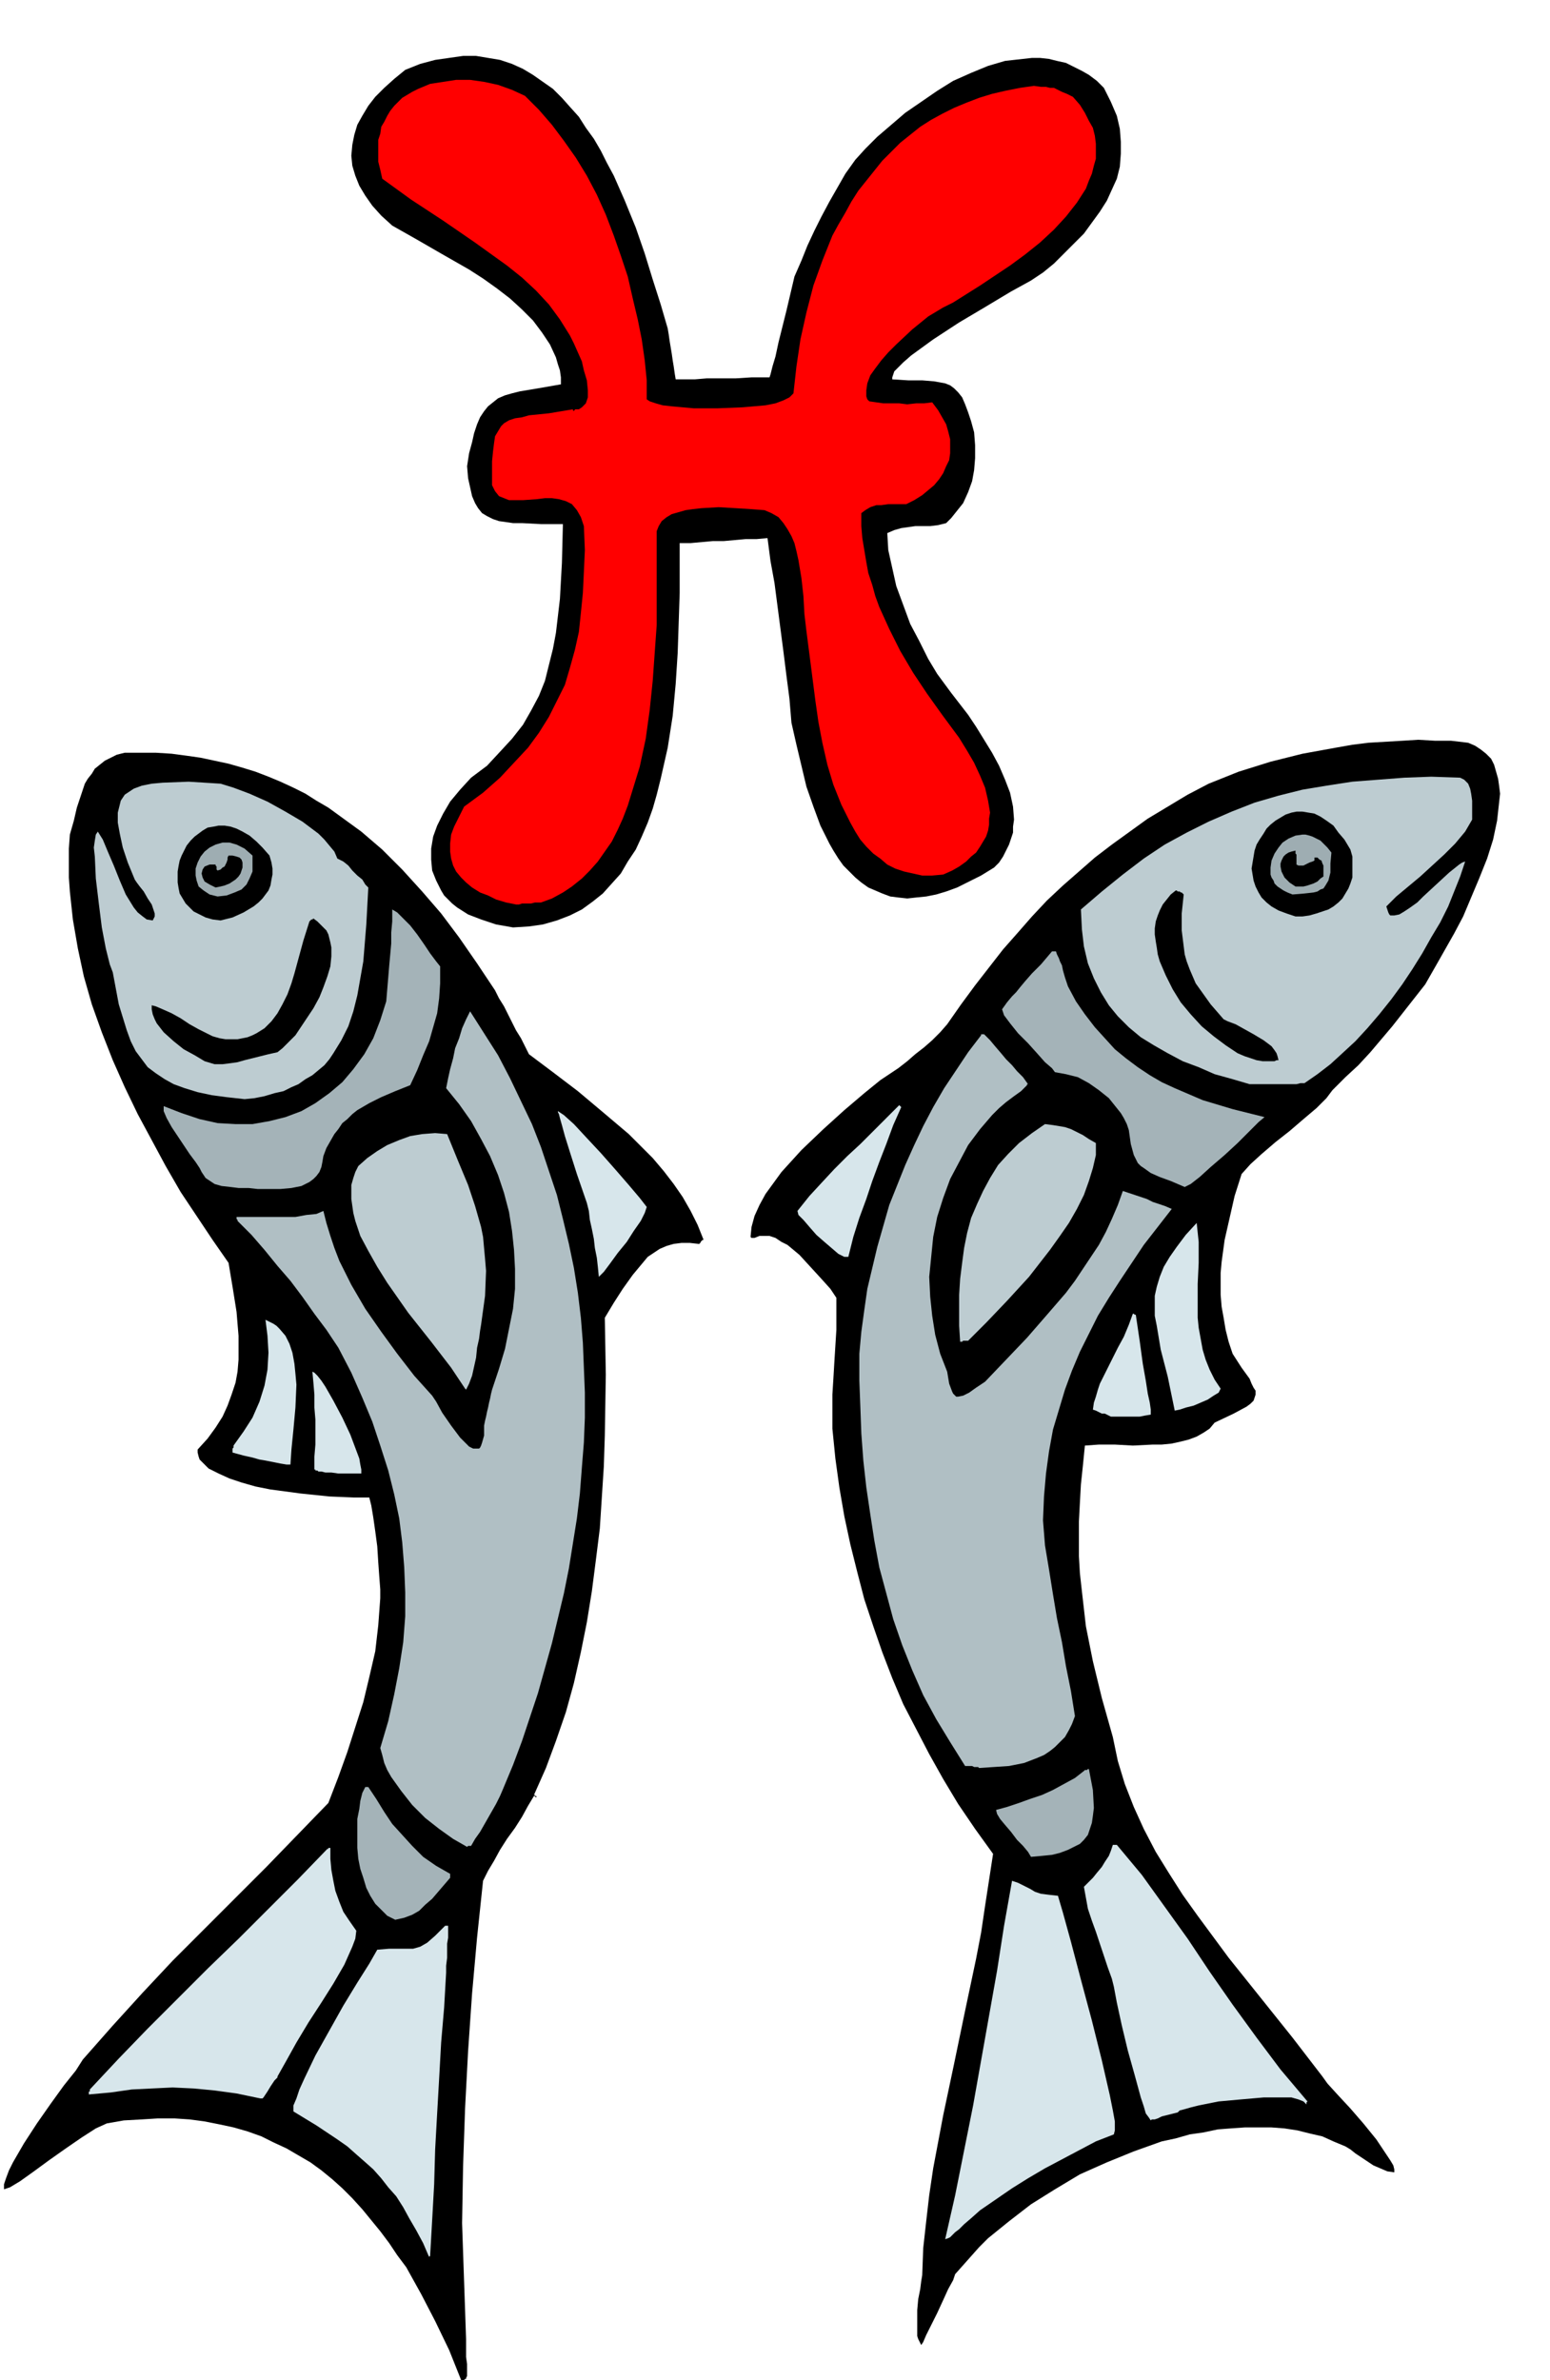 <svg xmlns="http://www.w3.org/2000/svg" fill-rule="evenodd" height="7.94in" preserveAspectRatio="none" stroke-linecap="round" viewBox="0 0 1553 2384" width="5.172in"><style>.brush1{fill:#000}.pen1{stroke:none}.brush2{fill:#d7e6eb}.brush3{fill:#a4b3b8}.brush5{fill:#bdccd1}</style><path class="pen1 brush1" d="m462 2384-12-30-14-29-14-27-15-27-9-12-8-12-9-12-9-11-9-11-10-11-10-10-10-9-11-9-11-8-12-7-12-7-13-6-12-6-14-5-14-4-14-3-15-3-15-2-15-1h-17l-16 1-18 1-17 3-11 5-14 9-16 11-17 12-15 11-14 10-10 6-6 2v-5l2-6 3-8 4-8 11-19 13-20 14-20 13-18 12-15 7-11 30-34 30-33 30-32 31-31 32-32 31-31 31-32 31-32 10-26 9-25 8-25 8-25 6-25 6-26 3-26 2-27v-9l-1-13-1-14-1-16-2-15-2-14-2-12-2-8h-16l-24-1-29-3-30-4-15-3-14-4-12-4-11-5-10-5-6-6-3-3-1-3-1-4v-3l10-11 8-11 7-11 5-11 4-11 4-12 2-11 1-12v-24l-1-12-1-12-4-25-4-24-16-23-16-24-16-24-15-26-14-26-14-26-13-27-12-27-11-28-10-28-8-28-6-28-5-29-3-28-1-14v-29l1-14 4-14 3-13 4-12 4-12 3-5 4-5 3-5 5-4 5-4 6-3 6-3 8-2h31l16 1 15 2 14 2 14 3 14 3 14 4 13 4 13 5 12 5 13 6 12 6 11 7 12 7 11 8 22 16 21 18 20 20 20 22 19 22 18 24 18 26 18 27 4 8 5 8 4 8 4 8 4 8 5 8 4 8 4 8 24 18 25 19 25 21 26 22 12 12 12 12 11 13 10 13 9 13 8 14 7 14 6 15h-1l-1 1-1 1v1h-1v1h-1l-9-1h-8l-8 1-7 2-7 3-6 4-6 4-5 6-10 12-10 14-9 14-9 15 1 57-1 61-1 31-2 31-2 31-4 32-4 31-5 31-6 30-7 31-8 29-10 29-10 27-12 27h1v1h1l1 1h-2v-1h-1l-6 10-6 11-7 11-8 11-7 11-6 11-6 10-5 10-6 57-5 56-4 58-3 57-2 58-1 57 2 58 2 58v18l1 7v12l-1 2v1h-1l-1 1h-3zm461-35-1-2-2-4-1-3v-26l1-11 2-10 1-8 1-6 1-27 3-27 3-26 4-27 10-53 11-52 11-53 11-52 5-26 4-27 4-26 4-26-18-25-17-25-15-25-14-25-13-25-13-25-11-26-10-26-9-26-9-27-7-27-7-28-6-28-5-29-4-29-3-30v-34l1-16 1-17 1-16 1-16v-32l-6-9-9-10-11-12-11-12-6-5-6-5-6-3-6-4-6-2h-10l-5 2h-3l-1-1 1-10 3-11 5-11 6-11 8-11 8-11 10-11 10-11 22-21 21-19 20-17 16-13 9-6 9-6 9-7 8-7 9-7 8-7 8-8 7-8 14-20 14-19 14-18 14-18 15-17 14-16 15-16 16-15 16-14 16-14 17-13 18-13 18-13 20-12 20-12 21-11 30-12 32-10 32-8 33-6 17-3 16-2 17-1 17-1 16-1 17 1h16l17 2 7 3 6 4 5 4 5 5 3 6 2 7 2 7 1 7 1 8-1 9-1 9-1 9-4 19-6 19-8 20-8 19-8 19-9 17-17 30-12 21-11 14-11 14-11 14-11 13-11 13-12 13-13 12-13 13-6 8-10 10-13 11-14 12-14 11-14 12-11 10-9 10-7 22-5 22-5 22-3 22-1 11v22l1 12 2 11 2 12 3 12 4 12 9 14 8 11 2 5 2 4 2 3v4l-1 3-1 3-3 3-4 3-13 7-19 9-5 6-6 4-7 4-8 3-8 2-9 2-10 1h-9l-20 1-18-1h-16l-14 1-2 20-2 19-1 18-1 19v35l1 17 2 18 4 35 7 35 9 37 11 39 5 24 7 23 9 23 10 22 12 23 13 21 14 22 15 21 31 42 32 40 32 40 30 39 5 7 10 11 13 14 13 15 13 16 10 15 4 6 3 5 1 4v3l-7-1-7-3-7-3-6-4-6-4-6-4-5-4-5-3-12-5-11-5-13-3-12-3-13-2-13-1h-27l-14 1-13 1-14 3-14 2-14 4-14 3-14 5-14 5-27 11-27 12-25 15-24 15-22 17-21 17-9 9-8 9-8 9-8 9-2 6-5 9-5 11-6 13-6 12-5 10-3 7-2 3z"/><path class="pen1 brush2" d="m430 2261-6-14-7-13-7-12-6-11-7-11-8-9-7-9-8-9-9-8-8-7-9-8-10-7-21-14-23-14v-6l3-7 3-9 5-11 11-23 14-25 14-25 14-23 12-19 8-14 12-1h24l7-2 7-4 8-7 10-10h3v12l-1 6v14l-1 8v7l-2 35-3 35-2 36-2 35-2 36-1 35-2 36-2 35v1h-1v1zm517-18 10-44 9-45 9-45 8-45 8-45 8-45 7-45 8-45 6 2 4 2 4 2 4 2 5 3 6 2 8 1 9 1 5 17 8 29 10 38 11 41 10 40 8 35 3 15 2 11v9l-1 4-18 7-17 9-17 9-17 9-17 10-16 10-16 11-16 11-9 8-7 6-5 5-4 3-3 3-2 2-2 1-3 1zm206-119-2-3-3-4-2-7-3-9-6-22-7-25-6-25-5-23-3-16-2-8-4-11-4-12-4-12-4-12-4-11-4-12-2-11-2-11 4-4 5-5 4-5 5-6 3-5 4-6 2-5 2-6h4l25 30 23 32 23 32 22 33 23 33 24 33 24 32 27 32-1 1v2l-3-3-5-2-7-2h-28l-23 2-22 2-20 4-8 2-7 2-4 1-2 2-4 1-4 1-4 1-4 1-4 2-3 1h-3l-1 1zm-892-22-24-5-22-3-21-2-21-1-21 1-20 1-21 3-22 2v-3h1v-2l29-31 29-30 30-30 30-30 31-30 30-30 30-30 29-30h1v-1h2v11l1 11 2 11 2 10 4 11 4 10 6 9 7 10-1 8-3 8-4 9-4 9-11 19-12 19-13 20-12 20-10 18-9 16v1l-1 1-1 1-1 1-2 3-2 3-3 5-4 6-1 1h-2z"/><path class="pen1 brush3" d="m396 1923-8-4-6-6-6-6-5-8-4-8-3-10-3-9-2-10-1-11v-29l2-10 1-8 2-8 3-6h3l8 12 8 13 8 12 10 11 10 11 11 11 13 9 14 8v4l-6 7-6 7-6 7-7 6-6 6-7 4-8 3-9 2zm637-63-3-5-5-6-6-6-6-8-6-7-5-6-3-5-1-4 11-3 12-4 11-4 12-4 11-5 11-6 11-6 9-7 1-1h2l1-1h1l4 21 1 18-1 8-1 7-2 6-2 6-4 5-4 4-6 3-6 3-8 3-8 2-10 1-11 1z"/><path class="pen1" d="m468 1850-14-8-14-10-14-11-13-13-11-14-10-14-4-7-3-7-2-8-2-7 8-27 6-27 5-26 4-26 2-26v-24l-1-25-2-25-3-24-5-24-6-24-8-25-8-24-10-24-11-25-13-25-12-18-12-16-12-17-12-16-13-15-13-16-13-15-14-14v-1l-1-1v-2h59l11-2 10-1 7-3 3 12 4 13 4 12 5 13 12 24 14 24 16 23 16 22 17 22 18 20 4 6 6 11 9 13 9 12 5 5 4 4 4 2h6l1-1 1-2 1-3 2-7v-10l1-5 1-4 1-5 1-4 1-5 1-4 1-5 1-4 7-21 6-20 4-20 4-20 2-20v-20l-1-19-2-19-3-19-5-19-6-18-8-19-9-17-10-18-12-17-13-16 2-10 2-9 3-11 2-10 4-10 3-10 4-9 4-8 14 22 14 22 12 23 11 23 11 23 9 23 8 24 8 24 6 24 6 25 5 24 4 25 3 25 2 25 1 25 1 25v25l-1 25-2 25-2 26-3 25-4 25-4 25-5 25-6 25-6 25-7 25-7 25-8 24-8 24-9 24-10 24-3 7-4 8-4 7-4 7-4 7-4 7-5 7-4 7h-3l-1 1zm513-79-1-1h-4l-2-1h-7l-15-24-14-23-13-24-11-25-10-25-9-26-7-26-7-26-5-27-4-26-4-27-3-27-2-27-1-27-1-26v-27l2-22 3-22 3-21 5-21 5-21 6-21 6-21 8-20 8-20 9-20 9-19 10-19 11-19 12-18 12-18 13-17v-1h3l6 6 5 6 6 7 5 6 6 6 5 6 6 6 5 7h-1v1l-1 1-1 1-1 1-1 1-1 1-1 1-7 5-8 6-7 6-7 7-12 14-12 16-9 17-9 17-7 19-6 19-4 20-2 20-2 20 1 20 2 19 3 19 5 19 7 18 2 12 3 8 1 2 2 2 1 1h2l5-1 6-3 7-5 9-6 21-22 21-22 20-23 19-22 9-12 8-12 8-12 8-12 7-13 6-13 6-14 5-14 6 2 6 2 6 2 6 2 6 3 6 2 6 2 7 3-28 36-24 36-11 17-11 18-9 18-9 18-8 19-7 19-6 20-6 20-4 22-3 22-2 23-1 24 2 25 4 24 4 25 4 24 5 24 4 24 5 25 4 25-3 8-3 6-4 7-5 5-5 5-5 4-6 4-7 3-13 5-15 3-15 1-15 1z" style="fill:#b0bfc4"/><path class="pen1 brush2" d="m339 1476-7-1h-6l-4-1h-3l-1-1h-2v-1h-1v-13l1-12v-25l-1-12v-13l-1-12-1-11 2 1 3 3 4 5 4 6 8 14 9 17 8 17 6 16 3 8 1 6 1 5v4h-23zm-52-9-6-1-5-1-5-1-5-1-6-1-7-2-9-2-11-3v-4l1-1v-2l10-14 9-14 7-16 5-16 3-16 1-17-1-17-2-16 4 2 4 2 3 2 3 3 6 7 4 8 3 9 2 11 1 10 1 11-1 23-2 22-2 20-1 15h-4zm826-48-2-1-2-1-2-1h-3l-2-1-2-1-2-1-3-1 1-7 2-6 2-7 2-6 6-12 6-12 6-12 6-11 5-12 4-11h1l1 1h1l4 27 3 22 3 17 2 13 2 9 1 7v5l-6 1-5 1h-29zm64-6-7-34-7-27-2-12-2-12-2-10v-20l2-9 3-10 4-10 6-10 7-10 9-12 11-12 2 19v21l-1 21v34l1 10 2 11 2 11 3 10 4 10 5 10 6 9-2 4-5 3-6 4-7 3-7 3-8 2-6 2-5 1z"/><path class="pen1 brush5" d="m466 1391-14-21-20-26-23-29-21-30-10-16-9-16-8-15-5-15-2-8-1-7-1-7v-14l2-7 2-6 3-6 9-8 10-7 10-6 12-5 11-4 12-2 13-1 12 1 11 27 10 24 7 21 6 21 2 10 1 11 1 11 1 12-1 25-4 29-1 6-1 8-2 9-1 10-2 9-2 9-3 8-3 6-1-1zm496-47-1-16v-31l1-16 2-16 2-15 3-15 4-15 6-14 6-13 7-13 8-13 10-11 11-11 13-10 13-9 8 1 6 1 6 1 6 2 6 3 6 3 6 4 7 4v12l-3 13-4 13-5 14-7 14-8 14-9 13-10 14-21 27-22 24-21 22-18 18h-5l-1 1h-2z"/><path class="pen1 brush2" d="m600 1279-1-10-1-9-2-10-1-9-2-10-2-9-1-9-2-8-10-29-7-22-5-16-3-11-2-7-1-4-1-2v-1l6 4 10 9 13 14 14 15 15 17 13 15 11 13 7 9-2 6-4 8-7 10-7 11-9 11-8 11-6 8-5 5zm246-20-6-3-7-6-7-6-8-7-7-8-6-7-5-5-1-4 12-15 12-13 13-14 13-13 13-12 13-13 13-13 13-13 1 1 1 1-8 18-7 19-7 18-7 19-6 18-7 19-6 19-5 20h-4z"/><path class="pen1 brush3" d="m258 1191-9-1h-10l-8-1-9-1-7-2-6-4-3-2-2-3-2-3-2-4-4-6-6-8-6-9-6-9-6-9-5-9-3-7v-5l18 7 18 6 18 4 18 1h17l17-3 16-4 16-6 14-8 14-10 13-11 11-13 11-15 9-16 7-18 6-19 1-12 1-12 1-12 1-11 1-11v-11l1-11v-12l5 3 6 6 7 7 7 9 7 10 6 9 6 8 4 5v17l-1 15-2 15-4 14-4 14-6 14-6 15-7 15-15 6-14 6-12 6-12 7-5 4-5 5-5 4-4 6-4 5-4 7-4 7-3 8-1 6-1 5-2 5-3 4-3 3-4 3-4 2-4 2-10 2-11 1h-23zm929-2-14-6-11-4-9-4-7-5-3-2-3-3-2-4-2-4-3-11-2-14-2-6-3-6-3-5-4-5-8-10-10-8-10-7-11-6-12-3-11-2-3-4-7-6-8-9-9-10-10-10-8-10-6-8-2-6 5-7 5-6 4-4 4-5 5-6 7-8 9-9 11-13h4l1 3 1 2 1 2 1 3 2 4 1 5 2 7 3 9 8 15 9 13 10 13 10 11 10 11 11 9 12 9 12 8 12 7 13 6 14 6 14 6 30 9 32 8-6 5-9 9-12 12-13 12-14 12-11 10-9 7-6 3z"/><path class="pen1 brush5" d="m245 1101-18-2-15-2-14-3-13-4-11-4-9-5-9-6-8-6-6-8-6-8-5-10-4-11-4-13-4-13-3-16-3-16-3-8-4-16-4-21-3-24-3-25-1-22-1-9 1-7 1-6 2-3 5 8 5 12 6 14 6 15 6 14 8 13 4 5 5 4 4 3 6 1 1-2 1-2v-3l-1-3-2-6-4-6-4-7-4-5-3-4-2-3-7-17-5-15-3-14-2-11v-10l2-8 1-4 2-3 2-3 3-2 6-4 8-3 10-2 11-1 26-1 32 2 13 4 16 6 18 8 18 10 17 10 16 12 6 6 5 6 5 6 3 7 2 1 4 2 5 4 4 5 5 5 5 4 3 5 3 3-2 37-3 37-3 17-3 17-4 16-5 15-7 14-8 13-4 6-5 6-6 5-6 5-7 4-7 5-7 3-8 4-9 2-10 3-10 2-10 1zm1007-15-17-5-18-5-16-7-16-6-15-8-14-8-13-8-12-10-11-11-9-11-8-13-7-14-6-15-4-17-2-17-1-20 21-18 21-17 21-16 21-14 22-12 22-11 23-10 23-9 24-7 24-6 24-4 26-4 26-2 26-2 27-1 29 1 4 2 4 4 2 5 1 5 1 7v19l-7 12-10 12-11 11-12 11-12 11-12 10-12 10-10 10 1 3 1 3 1 2 1 1h4l5-1 5-3 6-4 7-5 6-6 13-12 13-12 5-4 5-4 3-2 3-1-5 15-6 15-6 15-8 16-9 15-9 16-10 16-10 15-11 15-12 15-12 14-12 13-13 12-12 11-13 10-13 9h-4l-4 1h-47z"/><path class="pen1 brush1" d="m215 1066-10-3-10-6-11-6-10-8-10-9-7-9-2-4-2-5-1-5v-4l4 1 7 3 9 4 9 5 9 6 9 5 8 4 6 3 7 2 6 1h12l5-1 5-1 5-2 4-2 8-5 7-7 6-8 5-9 5-10 4-11 3-10 3-11 6-22 6-19 1-1 1-1h1l1-1 4 3 3 3 3 3 3 3 2 4 1 4 1 4 1 5v9l-1 10-3 10-4 11-4 10-6 11-6 9-6 9-6 9-7 7-6 6-5 4-9 2-8 2-8 2-8 2-7 2-7 1-8 1h-8zm1050-3-6-1-6-2-6-2-7-3-12-8-12-9-12-10-11-12-10-12-8-13-7-14-6-14-2-7-1-7-1-6-1-7v-6l1-7 2-6 2-5 3-6 4-5 4-5 5-4h1l1 1h2l1 1h1l1 1 1 1-2 19v17l1 8 1 8 1 8 2 7 3 8 3 7 3 7 5 7 10 14 13 15 4 2 8 3 9 5 9 5 10 6 8 6 3 4 2 3 1 3 1 4h-2l-2 1h-12zM514 929l-17-3-15-5-13-5-11-7-5-4-4-4-4-4-3-5-5-10-4-10-1-11v-11l2-12 4-11 6-12 7-12 10-12 11-12 16-12 13-14 12-13 11-14 8-14 8-15 6-15 4-16 4-16 3-16 2-17 2-17 2-36 1-39h-22l-19-1h-9l-7-1-7-1-6-2-6-3-5-3-4-5-3-5-3-7-2-9-2-9-1-12 2-13 3-11 2-9 3-9 3-7 4-6 4-5 5-4 5-4 7-3 7-2 8-2 18-3 23-4v-7l-1-7-2-6-2-7-6-13-8-12-9-12-11-11-12-11-13-10-14-10-14-9-14-8-14-8-26-15-23-13-11-10-9-10-7-10-6-10-4-10-3-10-1-10 1-11 2-10 3-10 5-9 6-10 7-9 9-9 10-9 11-9 15-6 15-4 14-2 14-2h13l12 2 12 2 12 4 11 5 10 6 10 7 10 7 9 9 8 9 9 10 7 11 8 11 7 12 6 12 7 13 11 25 11 27 9 26 8 26 8 25 7 24 1 6 1 7 1 6 1 6 1 7 1 6 1 7 1 6h19l12-1h29l16-1h18l1-3 2-8 3-10 3-14 4-16 4-16 4-17 4-17 7-16 6-15 7-15 7-14 8-15 8-14 8-14 10-14 10-11 12-12 14-12 14-12 16-11 16-11 16-10 18-8 17-7 17-5 9-1 9-1 9-1h8l9 1 8 2 9 2 8 4 8 4 7 4 8 6 7 7 7 14 6 14 3 13 1 13v12l-1 13-3 12-5 11-5 11-7 11-8 11-8 11-10 10-10 10-10 10-11 9-12 8-20 11-25 15-27 16-26 17-22 16-8 7-6 6-3 3-1 3-1 3v2l16 1h14l12 1 11 2 5 2 4 3 4 4 4 5 3 7 3 8 3 9 3 11 1 13v13l-1 12-2 11-4 11-5 11-4 5-4 5-4 5-5 5-8 2-8 1h-15l-7 1-7 1-7 2-7 3 1 17 4 18 4 18 7 19 7 19 9 17 9 18 9 15 14 19 17 22 8 12 8 13 8 13 7 13 6 14 5 13 3 14 1 13-1 7v6l-2 6-2 6-3 6-3 6-4 6-5 5-13 8-12 6-12 6-11 4-10 3-10 2-10 1-9 1-9-1-8-1-8-3-7-3-7-3-7-5-6-5-6-6-6-6-5-7-5-8-4-7-9-18-7-19-7-20-5-21-5-21-5-22-2-24-3-23-3-24-3-23-3-23-3-23-4-22-3-23-11 1h-11l-11 1-11 1h-11l-11 1-11 1h-11v50l-2 60-2 31-3 32-5 32-7 31-4 16-4 14-5 14-6 14-6 13-8 12-7 12-9 10-9 10-10 8-11 8-12 6-13 5-14 4-14 2-16 1zm-293-7-8-1-7-2-6-3-6-3-4-4-4-4-3-5-3-5-1-5-1-6v-11l1-6 1-5 2-5 3-6 2-4 4-5 4-4 4-3 4-3 5-3 6-1 5-1h6l6 1 6 2 6 3 7 4 7 6 6 6 7 8 2 7 1 6v6l-1 5-1 6-2 5-3 4-3 4-4 4-5 4-5 3-5 3-11 5-12 3zm1077-4-9-3-8-3-7-4-5-4-5-5-3-5-3-6-2-6-1-6-1-6 1-6 1-6 1-6 2-6 3-5 4-6 3-5 4-4 5-4 5-3 5-3 6-2 5-1h6l6 1 6 1 6 3 6 4 7 5 5 7 6 7 6 10 2 7v21l-2 6-2 5-3 5-3 5-4 4-5 4-5 3-6 2-6 2-7 2-7 1h-7z"/><path class="pen1" style="fill:red" d="m517 906-10-2-10-3-8-4-8-3-8-5-6-5-5-5-5-6-3-6-2-7-1-7v-8l1-9 3-8 5-10 5-10 19-14 17-15 14-15 14-15 11-15 10-16 8-16 8-16 5-17 5-18 4-18 2-19 2-20 1-21 1-22-1-24-3-9-4-7-5-6-6-3-7-2-7-1h-7l-8 1-14 1h-14l-5-2-5-2-4-5-3-6v-24l1-10 1-8 1-7 3-5 3-5 3-3 5-3 6-2 7-1 7-2 20-2 24-4v1l1 1v1-2h1v-1h4l3-2 2-2 2-2 1-3 1-3v-7l-1-10-3-10-2-9-4-9-4-9-4-8-5-8-5-8-11-15-13-14-14-13-15-12-32-23-32-22-32-21-29-21-2-9-2-8v-22l2-6 1-7 3-5 3-6 3-5 4-5 4-4 4-4 5-3 5-3 6-3 12-5 13-2 13-2h14l14 2 14 3 14 5 13 6 14 14 13 15 12 16 12 17 11 18 10 19 9 20 8 21 7 20 7 21 5 22 5 21 4 20 3 21 2 20v19l3 2 6 2 7 2 9 1 22 2h24l25-1 23-2 10-2 8-3 6-3 4-4 3-27 4-27 6-27 7-27 9-25 10-25 6-11 7-12 6-11 7-11 8-10 8-10 8-10 9-9 9-9 10-8 10-8 11-7 11-6 12-6 12-5 13-5 13-4 13-3 15-3 14-2 7 1h5l4 1h4l4 2 4 2 5 2 6 3 7 8 5 8 4 8 4 7 2 8 1 8v15l-2 7-2 8-3 7-3 8-9 14-11 14-12 13-14 13-15 12-15 11-30 20-27 17-10 5-15 9-16 13-16 15-8 8-7 8-6 8-5 7-3 8-1 7v6l1 3 2 2 7 1 7 1h16l8 1 9-1h8l8-1 6 8 4 7 4 7 2 7 2 8v14l-1 7-3 6-3 7-4 6-5 6-6 5-6 5-8 5-8 4h-18l-7 1h-5l-6 2-5 3-4 3v13l1 12 2 12 2 12 2 11 4 12 3 11 4 11 10 22 11 22 13 22 14 21 15 21 17 23 8 13 7 12 6 13 5 12 3 13 2 12-1 6v6l-1 6-2 6-3 5-3 5-4 6-5 4-5 5-7 5-7 4-9 4-11 1h-10l-9-2-9-2-9-3-8-4-7-6-7-5-7-7-6-7-5-8-5-9-9-18-8-20-6-20-5-22-4-21-3-21-5-39-4-31-2-17-1-18-2-18-3-18-2-9-2-8-3-7-4-7-4-6-5-6-7-4-7-3-13-1-16-1-17-1-17 1-9 1-7 1-7 2-7 2-5 3-5 4-3 5-2 5v94l-2 28-2 28-3 29-4 29-6 28-8 26-4 13-5 13-5 11-6 12-7 10-7 10-8 9-8 8-10 8-9 6-11 6-11 4h-6l-4 1h-9l-3 1h-3z"/><path class="pen1" d="m218 898-8-2-6-4-5-4-2-6-1-5v-7l2-6 3-6 4-5 5-4 6-3 7-2h7l7 2 8 4 8 7v16l-3 7-3 6-5 5-7 3-8 3-9 1zm1077-2-5-2-4-2-3-2-3-2-3-3-1-3-2-3-1-3v-7l1-7 3-7 4-6 4-5 6-4 7-3 7-1h3l4 1 3 1 4 2 4 2 3 3 4 4 4 5-1 11v9l-2 8-3 5-2 3-3 1-3 2-4 1-9 1-12 1z" style="fill:#9eadb2"/><path class="pen1 brush1" d="m216 889-6-3-5-3-2-4-1-4 1-4 2-3 5-2h6v1l1 1v3l1 1 3-1 2-2 2-1 1-2 1-2 1-3v-2l1-2h4l4 1 3 1 2 2 1 3v5l-1 3-1 3-2 3-3 3-3 2-3 2-5 2-4 1-5 1zm1082-1-6-4-5-5-3-6-1-5v-3l1-3 1-2 1-2 2-2 3-2 3-1 4-1v3l1 1v10l2 1h5l2-1 2-1 2-1 3-1 2-1v-3h3l2 2 2 1 1 3 1 2v11l-3 2-3 3-4 2-3 1-3 1-4 1h-8z"/></svg>
